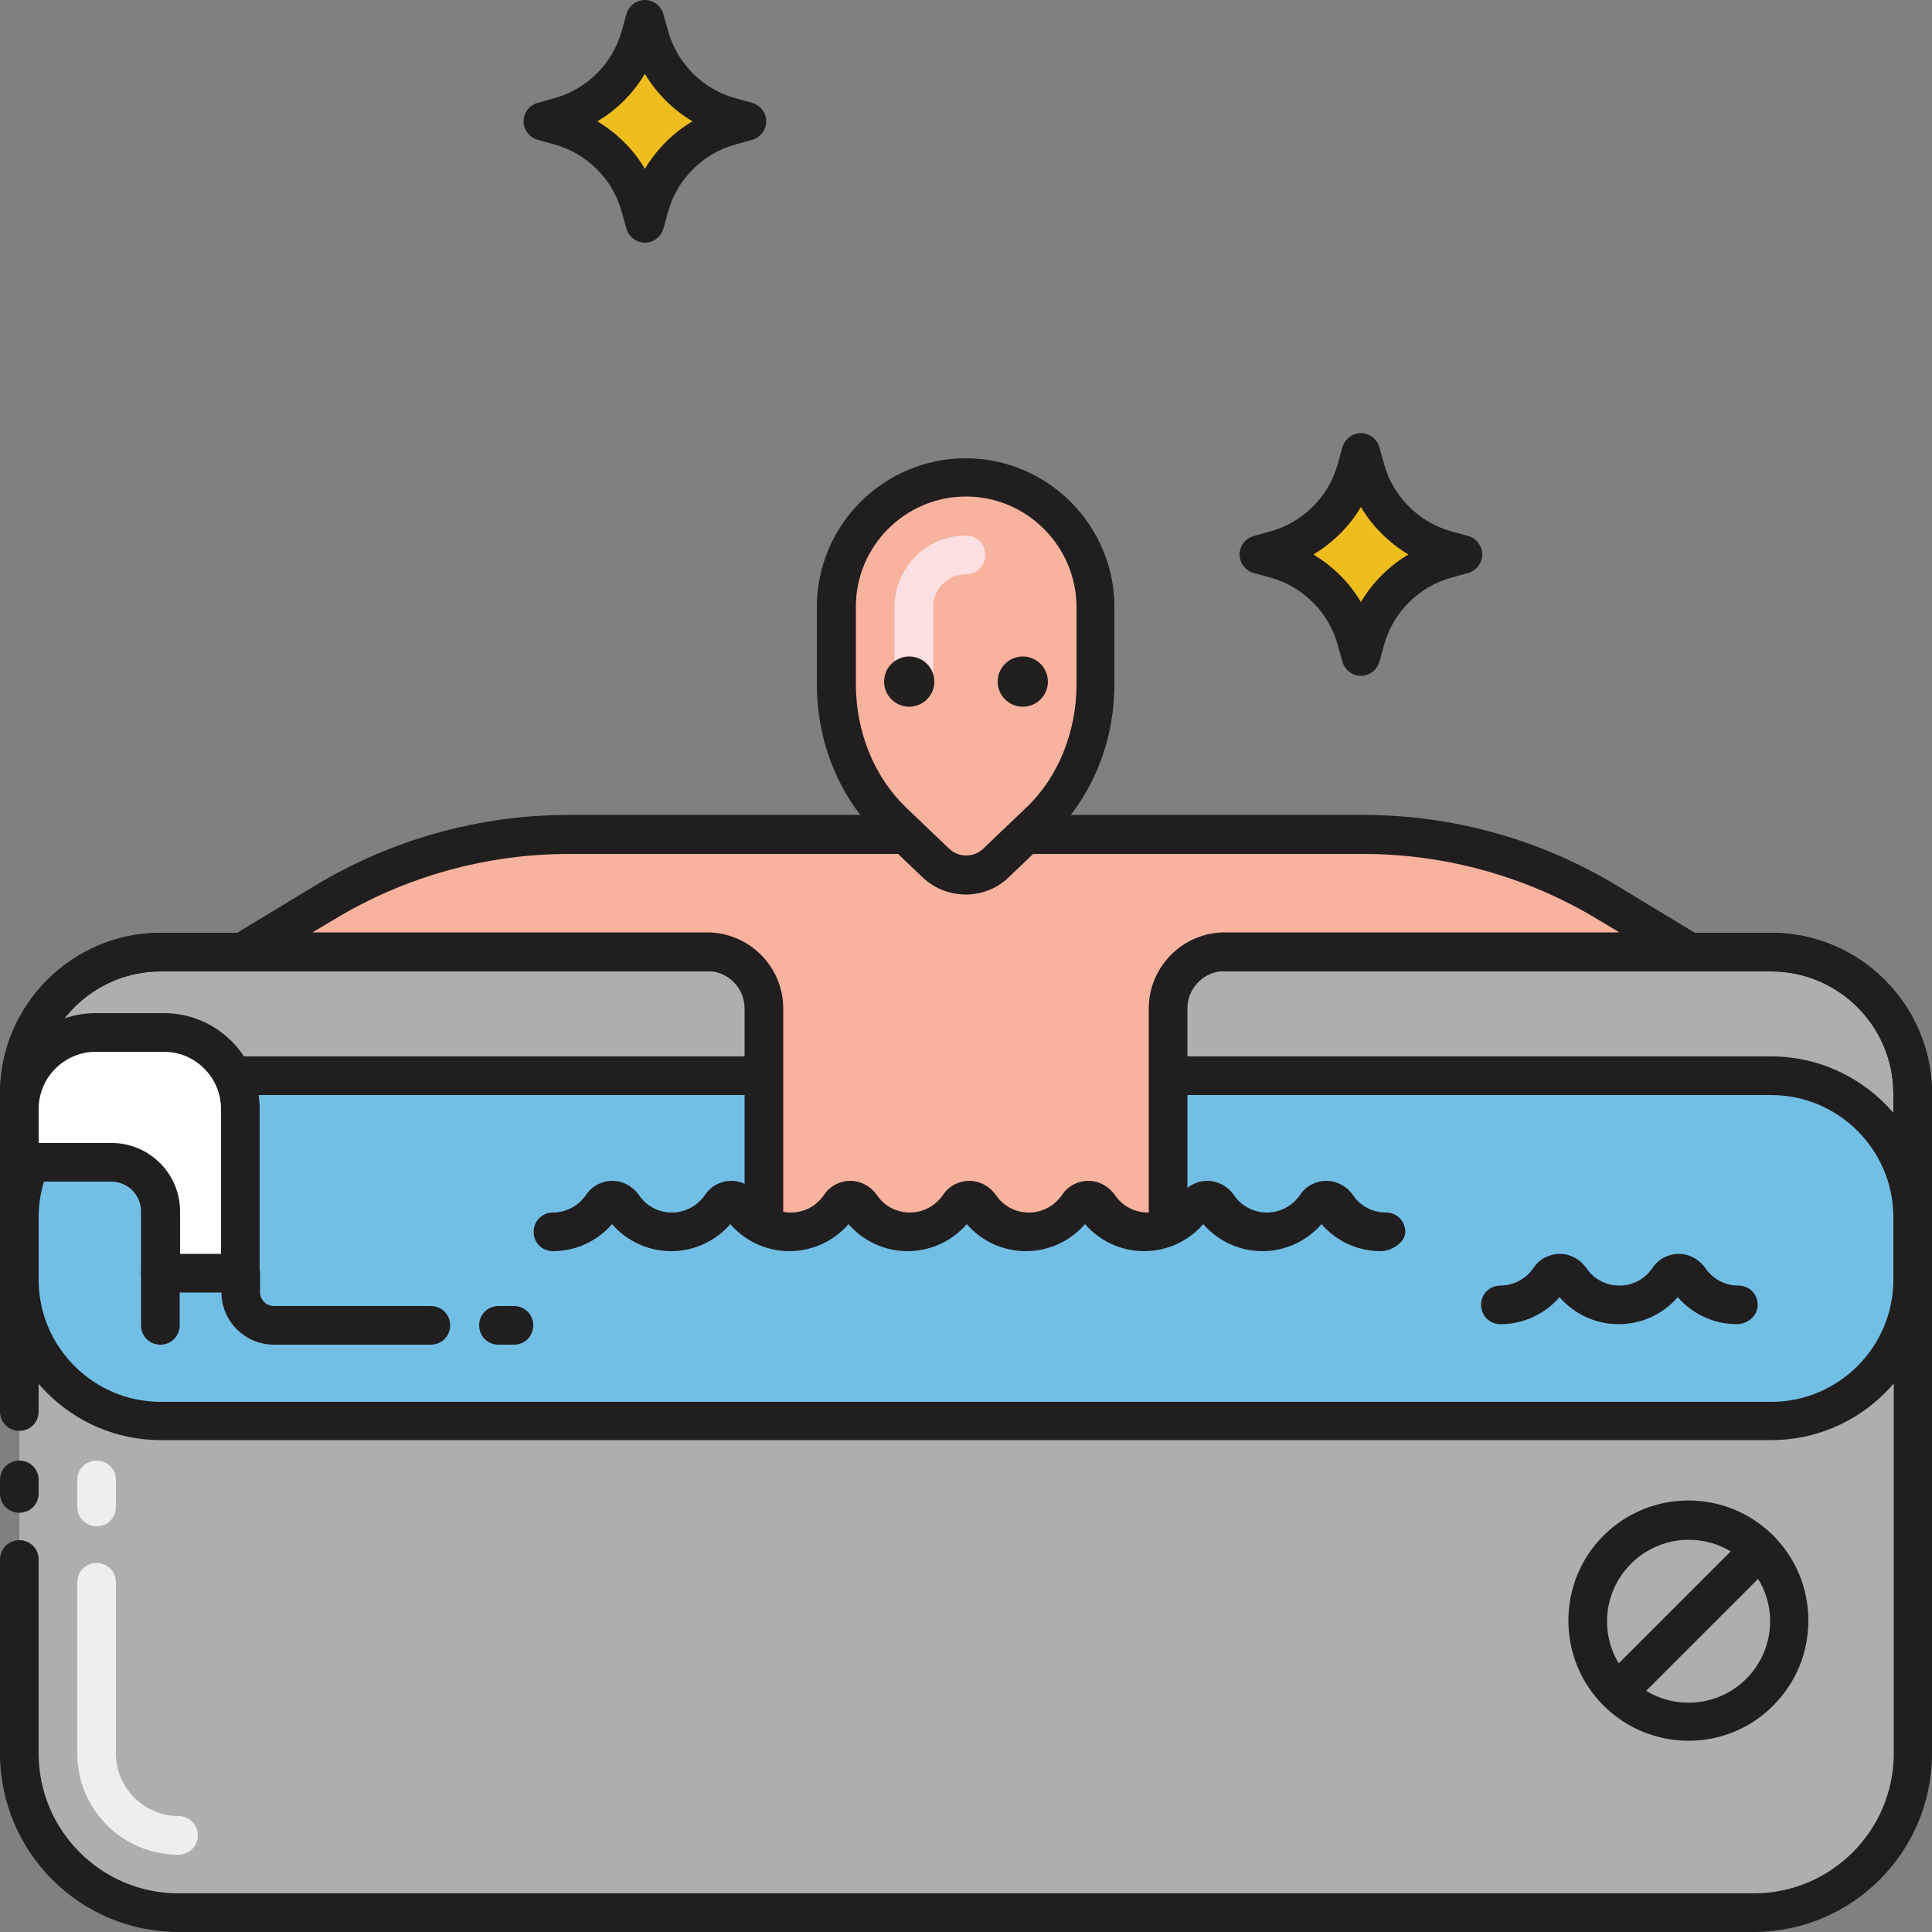 <?xml version="1.0" encoding="iso-8859-1"?>
<!-- Generator: Adobe Illustrator 19.0.0, SVG Export Plug-In . SVG Version: 6.00 Build 0)  -->
<svg version="1.1" id="Capa_1" xmlns="http://www.w3.org/2000/svg" xmlns:xlink="http://www.w3.org/1999/xlink" x="0px" y="0px"
	 viewBox="0 0 512 512" style="enable-background:new 0 0 512 512;" xml:space="preserve">
<rect x="0" y="0" width="512" height="512" fill="#808080" stroke="none"/>
<path style="fill:#AEAEAF;" d="M5.12,331.776v132.915c0,23.347,18.842,42.189,42.189,42.189h417.485
	c23.245,0,42.189-18.842,42.189-42.189V331.776H5.12z"/>
<g>
	<path style="fill:#EFEEEE;" d="M25.6,404.48c-2.867,0-5.12-2.253-5.12-5.12v-7.168c0-2.867,2.253-5.12,5.12-5.12
		s5.12,2.253,5.12,5.12v7.168C30.72,402.227,28.467,404.48,25.6,404.48z"/>
	<path style="fill:#EFEEEE;" d="M47.309,491.52c-14.848,0-26.829-11.981-26.829-26.829v-45.363c0-2.867,2.253-5.12,5.12-5.12
		s5.12,2.253,5.12,5.12v45.363c0,9.114,7.475,16.589,16.589,16.589c2.867,0,5.12,2.253,5.12,5.12S50.074,491.52,47.309,491.52z"/>
</g>
<g>
	<path style="fill:#211E1F;" d="M464.691,512H47.309C21.197,512,0,490.803,0,464.691v-51.405c0-2.867,2.253-5.12,5.12-5.12
		s5.12,2.253,5.12,5.12v51.405c0,20.378,16.589,37.069,37.069,37.069h417.485c20.378,0,37.069-16.589,37.069-37.069V336.896H10.24
		v37.171c0,2.867-2.253,5.12-5.12,5.12S0,376.934,0,374.067v-42.291c0-2.867,2.253-5.12,5.12-5.12h501.76
		c2.867,0,5.12,2.253,5.12,5.12v132.915C512,490.803,490.803,512,464.691,512z"/>
	<path style="fill:#211E1F;" d="M5.12,400.896c-2.867,0-5.12-2.253-5.12-5.12v-3.584c0-2.867,2.253-5.12,5.12-5.12
		s5.12,2.253,5.12,5.12v3.584C10.24,398.643,7.987,400.896,5.12,400.896z"/>
</g>
<path style="fill:#EEBE1F;" d="M193.536,33.382l4.403-1.229l-4.403-1.229c-10.445-2.867-18.534-11.059-21.402-21.402l-1.229-4.403
	l-1.229,4.403c-2.867,10.445-10.957,18.534-21.402,21.402l-4.403,1.229l4.403,1.229c10.445,2.867,18.534,11.059,21.402,21.402
	l1.229,4.403l1.229-4.403C175.002,44.339,183.091,36.25,193.536,33.382z"/>
<path style="fill:#211E1F;" d="M170.906,64.307c-2.253,0-4.301-1.536-4.915-3.789l-1.229-4.403
	c-2.355-8.602-9.216-15.462-17.818-17.818l-4.403-1.229c-2.253-0.614-3.789-2.662-3.789-4.915s1.536-4.301,3.789-4.915l4.403-1.229
	c8.602-2.355,15.462-9.216,17.818-17.818l1.229-4.403C166.605,1.536,168.653,0,170.906,0s4.301,1.536,4.915,3.789l1.229,4.403
	c2.355,8.602,9.216,15.462,17.818,17.818l4.403,1.229c2.253,0.614,3.789,2.662,3.789,4.915s-1.536,4.301-3.789,4.915l-4.403,1.229
	c-8.602,2.355-15.462,9.216-17.818,17.818l-1.229,4.403C175.206,62.771,173.158,64.307,170.906,64.307z M158.31,32.154
	c5.12,3.072,9.523,7.373,12.595,12.595c3.072-5.12,7.373-9.523,12.595-12.595c-5.12-3.072-9.523-7.373-12.595-12.595
	C167.834,24.678,163.533,29.082,158.31,32.154z"/>
<path style="fill:#EEBE1F;" d="M383.283,148.173l4.403-1.229l-4.403-1.229c-10.445-2.867-18.534-11.059-21.402-21.402l-1.229-4.403
	l-1.229,4.403c-2.867,10.445-10.957,18.534-21.402,21.402l-4.403,1.229l4.403,1.229c10.445,2.867,18.534,11.059,21.402,21.402
	l1.229,4.403l1.229-4.403C364.749,159.13,372.838,151.04,383.283,148.173z"/>
<path style="fill:#211E1F;" d="M360.653,179.098c-2.253,0-4.301-1.536-4.915-3.789l-1.229-4.403
	c-2.355-8.602-9.216-15.462-17.818-17.818l-4.403-1.229c-2.253-0.614-3.789-2.662-3.789-4.915c0-2.253,1.536-4.301,3.789-4.915
	l4.403-1.229c8.602-2.355,15.462-9.216,17.818-17.818l1.229-4.403c0.614-2.253,2.662-3.789,4.915-3.789
	c2.253,0,4.301,1.536,4.915,3.789l1.229,4.403c2.355,8.602,9.216,15.462,17.818,17.818l4.403,1.229
	c2.253,0.614,3.789,2.662,3.789,4.915c0,2.253-1.536,4.301-3.789,4.915l-4.403,1.229l0,0c-8.602,2.355-15.462,9.216-17.818,17.818
	l-1.229,4.403C364.954,177.562,362.906,179.098,360.653,179.098z M348.058,146.944c5.12,3.072,9.523,7.373,12.595,12.595
	c3.072-5.12,7.373-9.523,12.595-12.595c-5.12-3.072-9.523-7.373-12.595-12.595C357.581,139.571,353.178,143.872,348.058,146.944z"/>
<path style="fill:#72BFE6;" d="M469.402,376.525H42.598c-20.685,0-37.478-16.794-37.478-37.478v-49.254
	c0-20.685,16.794-37.478,37.478-37.478h426.803c20.685,0,37.478,16.794,37.478,37.478v49.357
	C506.88,359.731,490.086,376.525,469.402,376.525z"/>
<path style="fill:#AEAEAF;" d="M469.402,252.314H42.598c-20.685,0-37.478,16.691-37.478,37.478v32.768
	c0-20.685,16.794-37.478,37.478-37.478h426.803c20.685,0,37.478,16.794,37.478,37.478v-32.768
	C506.88,269.005,490.086,252.314,469.402,252.314z"/>
<g>
	<path style="fill:#211E1F;" d="M506.88,327.68c-2.867,0-5.12-2.253-5.12-5.12c0-17.818-14.541-32.358-32.358-32.358H42.598
		c-17.818,0-32.358,14.541-32.358,32.358c0,2.867-2.253,5.12-5.12,5.12S0,325.427,0,322.56v-32.768
		c0-23.45,19.149-42.598,42.598-42.598h426.803c23.45,0,42.598,19.149,42.598,42.598v32.768
		C512,325.427,509.747,327.68,506.88,327.68z M42.598,279.962h426.803c12.902,0,24.576,5.837,32.358,14.95v-5.12
		c0-17.818-14.541-32.358-32.358-32.358H42.598c-17.818,0-32.358,14.438-32.358,32.358v5.12
		C18.022,285.798,29.696,279.962,42.598,279.962z"/>
	<path style="fill:#211E1F;" d="M469.402,381.645H42.598C19.149,381.645,0,362.598,0,339.046v-49.254
		c0-23.45,19.149-42.598,42.598-42.598h426.803c23.45,0,42.598,19.149,42.598,42.598v49.357
		C512,362.598,492.851,381.645,469.402,381.645z M42.598,257.434c-17.818,0-32.358,14.438-32.358,32.358v49.357
		c0,17.818,14.541,32.358,32.358,32.358h426.803c17.818,0,32.358-14.541,32.358-32.358v-49.357
		c0-17.818-14.541-32.358-32.358-32.358H42.598z"/>
</g>
<path style="fill:#F8B39E;" d="M426.189,239.309c-19.558-11.878-41.984-18.125-64.922-18.125h-51.712h-107.11h-51.712
	c-22.938,0-45.363,6.246-64.922,18.125l-21.299,13.005h122.88c8.294,0,15.053,6.758,15.053,15.053v54.989h107.213v-55.091
	c0-8.294,6.758-15.053,15.053-15.053h122.88L426.189,239.309z"/>
<path style="fill:#211E1F;" d="M309.555,327.373c-2.867,0-5.12-2.253-5.12-5.12v-54.989c0-11.059,9.011-20.173,20.173-20.173h104.55
	l-5.632-3.379c-18.739-11.366-40.346-17.408-62.259-17.408H150.733c-21.914,0-43.52,6.042-62.259,17.408l-5.632,3.379h104.55
	c11.059,0,20.173,9.011,20.173,20.173v54.989c0,2.867-2.253,5.12-5.12,5.12s-5.12-2.253-5.12-5.12v-54.989
	c0-5.427-4.403-9.933-9.933-9.933H64.512c-2.253,0-4.301-1.536-4.915-3.789c-0.614-2.253,0.307-4.608,2.253-5.734l21.299-12.902
	c20.378-12.39,43.725-18.944,67.584-18.944h210.534c23.859,0,47.206,6.554,67.584,18.944l21.299,12.902
	c1.946,1.229,2.867,3.584,2.253,5.734c-0.614,2.253-2.662,3.789-4.915,3.789h-122.88c-5.427,0-9.933,4.403-9.933,9.933v54.989
	C314.675,325.018,312.422,327.373,309.555,327.373z"/>
<path style="fill:#F8B39E;" d="M275.456,217.702l-11.366,10.854c-4.506,4.301-11.674,4.301-16.179,0l-11.366-10.854
	c-9.421-9.114-14.848-22.426-14.848-36.454v-20.48c0-18.944,15.36-34.304,34.304-34.304l0,0c18.944,0,34.304,15.36,34.304,34.304
	v20.48C290.304,195.277,284.877,208.589,275.456,217.702z"/>
<path style="fill:#211E1F;" d="M256,237.056c-4.198,0-8.397-1.536-11.674-4.71l-11.366-10.854
	c-10.445-10.035-16.486-24.678-16.486-40.141v-20.48c0-21.709,17.715-39.424,39.424-39.424s39.424,17.715,39.424,39.424v20.48
	c0,15.462-6.042,30.003-16.486,40.141l-11.366,10.854C264.397,235.418,260.198,237.056,256,237.056z M256,131.584
	c-16.077,0-29.184,13.107-29.184,29.184v20.48c0,12.698,4.813,24.576,13.312,32.768l11.366,10.854c2.56,2.458,6.554,2.458,9.114,0
	l11.366-10.854l0,0c8.499-8.09,13.312-20.07,13.312-32.768v-20.48C285.184,144.691,272.077,131.584,256,131.584z"/>
<path style="fill:#FCE0E1;" d="M242.176,186.47c-2.867,0-5.12-2.253-5.12-5.12v-20.48c0-10.445,8.499-18.944,18.944-18.944
	c2.867,0,5.12,2.253,5.12,5.12s-2.253,5.12-5.12,5.12c-4.813,0-8.704,3.891-8.704,8.704v20.48
	C247.296,184.115,244.941,186.47,242.176,186.47z"/>
<g>
	<path style="fill:#211E1F;" d="M365.875,331.571c-6.042,0-11.776-2.662-15.667-7.168c-3.891,4.506-9.626,7.168-15.667,7.168
		s-11.776-2.662-15.667-7.168c-3.891,4.506-9.626,7.168-15.667,7.168s-11.776-2.662-15.667-7.168
		c-3.891,4.506-9.626,7.168-15.667,7.168s-11.776-2.662-15.667-7.168c-3.891,4.506-9.626,7.168-15.667,7.168
		c-6.042,0-11.776-2.662-15.667-7.168c-3.891,4.506-9.626,7.168-15.667,7.168c-6.042,0-11.776-2.662-15.667-7.168
		c-3.891,4.506-9.626,7.168-15.667,7.168s-11.776-2.662-15.667-7.168c-3.891,4.506-9.626,7.168-15.667,7.168
		c-2.867,0-5.12-2.253-5.12-5.12s2.253-5.12,5.12-5.12c3.482,0,6.758-1.741,8.806-4.71c1.536-2.355,4.198-3.686,6.963-3.686
		s5.325,1.434,6.963,3.686c1.946,2.97,5.222,4.71,8.806,4.71c3.482,0,6.758-1.741,8.806-4.71c1.536-2.355,4.198-3.686,6.963-3.686
		l0,0c2.765,0,5.325,1.434,6.963,3.686c1.946,2.97,5.222,4.71,8.806,4.71s6.758-1.741,8.806-4.71
		c1.536-2.355,4.198-3.686,6.963-3.686s5.325,1.434,6.963,3.686c1.946,2.97,5.222,4.71,8.806,4.71c3.482,0,6.758-1.741,8.806-4.71
		c1.536-2.355,4.198-3.686,6.963-3.686s5.325,1.434,6.963,3.686c1.946,2.97,5.222,4.71,8.806,4.71c3.482,0,6.758-1.741,8.806-4.71
		c1.536-2.355,4.198-3.686,6.963-3.686l0,0c2.765,0,5.325,1.434,6.963,3.686c1.946,2.97,5.222,4.71,8.806,4.71
		s6.758-1.741,8.806-4.71c1.536-2.355,4.198-3.686,6.963-3.686s5.325,1.434,6.963,3.686c1.946,2.97,5.222,4.71,8.806,4.71
		c3.482,0,6.758-1.741,8.806-4.71c1.536-2.355,4.198-3.686,6.963-3.686s5.325,1.434,6.963,3.686c1.946,2.97,5.222,4.71,8.806,4.71
		c2.867,0,5.12,2.253,5.12,5.12S368.742,331.571,365.875,331.571z"/>
	<path style="fill:#211E1F;" d="M460.288,350.925c-6.042,0-11.776-2.662-15.667-7.168c-3.891,4.506-9.626,7.168-15.667,7.168
		s-11.776-2.662-15.667-7.168c-3.891,4.506-9.626,7.168-15.667,7.168c-2.867,0-5.12-2.253-5.12-5.12s2.253-5.12,5.12-5.12
		c3.482,0,6.758-1.741,8.806-4.71c1.536-2.355,4.198-3.686,6.963-3.686s5.325,1.434,6.963,3.686c1.946,2.97,5.222,4.71,8.806,4.71
		s6.758-1.741,8.806-4.71c1.536-2.355,4.198-3.686,6.963-3.686s5.325,1.434,6.963,3.686c1.946,2.97,5.222,4.71,8.806,4.71
		c2.867,0,5.12,2.253,5.12,5.12S463.155,350.925,460.288,350.925z"/>
</g>
<path style="fill:#FFFFFF;" d="M42.496,273.715H25.395c-11.162,0-20.275,9.011-20.275,20.173v14.131h24.474
	c7.168,0,13.005,5.837,13.005,13.005v16.384h21.197v-29.389v-14.131c0-11.162-9.114-20.275-20.275-20.275h-1.024v0.102H42.496z"/>
<g>
	<path style="fill:#211E1F;" d="M63.693,342.528H42.496c-2.867,0-5.12-2.253-5.12-5.12v-16.384c0-4.301-3.482-7.885-7.885-7.885
		H5.12c-2.867,0-5.12-2.253-5.12-5.12v-14.131c0-14.029,11.366-25.395,25.395-25.395h18.022c14.029,0,25.395,11.366,25.395,25.395
		v43.418C68.813,340.275,66.56,342.528,63.693,342.528z M47.616,332.288h10.957v-38.4c0-8.294-6.758-15.155-15.155-15.155H25.395
		c-8.294,0-15.155,6.758-15.155,15.155v9.011h19.354c9.933,0,18.125,8.09,18.125,18.125v11.264H47.616z"/>
	<path style="fill:#211E1F;" d="M114.176,356.352H72.602c-7.68,0-13.926-6.246-13.926-13.926v-5.018c0-2.867,2.253-5.12,5.12-5.12
		c2.867,0,5.12,2.253,5.12,5.12v5.018c0,2.048,1.638,3.686,3.686,3.686h41.574c2.867,0,5.12,2.253,5.12,5.12
		S117.043,356.352,114.176,356.352z"/>
	<path style="fill:#211E1F;" d="M42.496,356.352c-2.867,0-5.12-2.253-5.12-5.12v-13.824c0-2.867,2.253-5.12,5.12-5.12
		s5.12,2.253,5.12,5.12v13.824C47.616,354.099,45.363,356.352,42.496,356.352z"/>
	<path style="fill:#211E1F;" d="M136.192,356.352h-4.096c-2.867,0-5.12-2.253-5.12-5.12s2.253-5.12,5.12-5.12h4.096
		c2.867,0,5.12,2.253,5.12,5.12S139.059,356.352,136.192,356.352z"/>
	<path style="fill:#211E1F;" d="M447.488,461.312c-8.09,0-16.282-3.072-22.528-9.318c-6.042-6.042-9.318-14.029-9.318-22.528
		c0-8.499,3.277-16.486,9.318-22.528c12.39-12.39,32.563-12.39,44.954,0c6.042,6.042,9.318,14.029,9.318,22.528
		c0,8.499-3.277,16.486-9.318,22.528C463.77,458.24,455.578,461.312,447.488,461.312z M447.488,408.064
		c-5.53,0-11.059,2.15-15.258,6.349c-4.096,4.096-6.349,9.523-6.349,15.258c0,5.734,2.253,11.162,6.349,15.258
		c8.397,8.397,22.118,8.397,30.515,0l0,0c4.096-4.096,6.349-9.523,6.349-15.258c0-5.734-2.253-11.162-6.349-15.258
		C458.547,410.112,453.018,408.064,447.488,408.064z"/>
	<path style="fill:#211E1F;" d="M428.646,453.53c-1.331,0-2.662-0.512-3.584-1.536c-2.048-2.048-2.048-5.222,0-7.27l37.683-37.683
		c2.048-2.048,5.222-2.048,7.27,0s2.048,5.222,0,7.27l-37.683,37.683C431.206,453.018,429.978,453.53,428.646,453.53z"/>
</g>
<g>
	<circle style="fill:#221F1F;" cx="240.95" cy="180.63" r="6.656"/>
	<circle style="fill:#221F1F;" cx="271.05" cy="180.63" r="6.656"/>
</g>
<g>
</g>
<g>
</g>
<g>
</g>
<g>
</g>
<g>
</g>
<g>
</g>
<g>
</g>
<g>
</g>
<g>
</g>
<g>
</g>
<g>
</g>
<g>
</g>
<g>
</g>
<g>
</g>
<g>
</g>
</svg>
